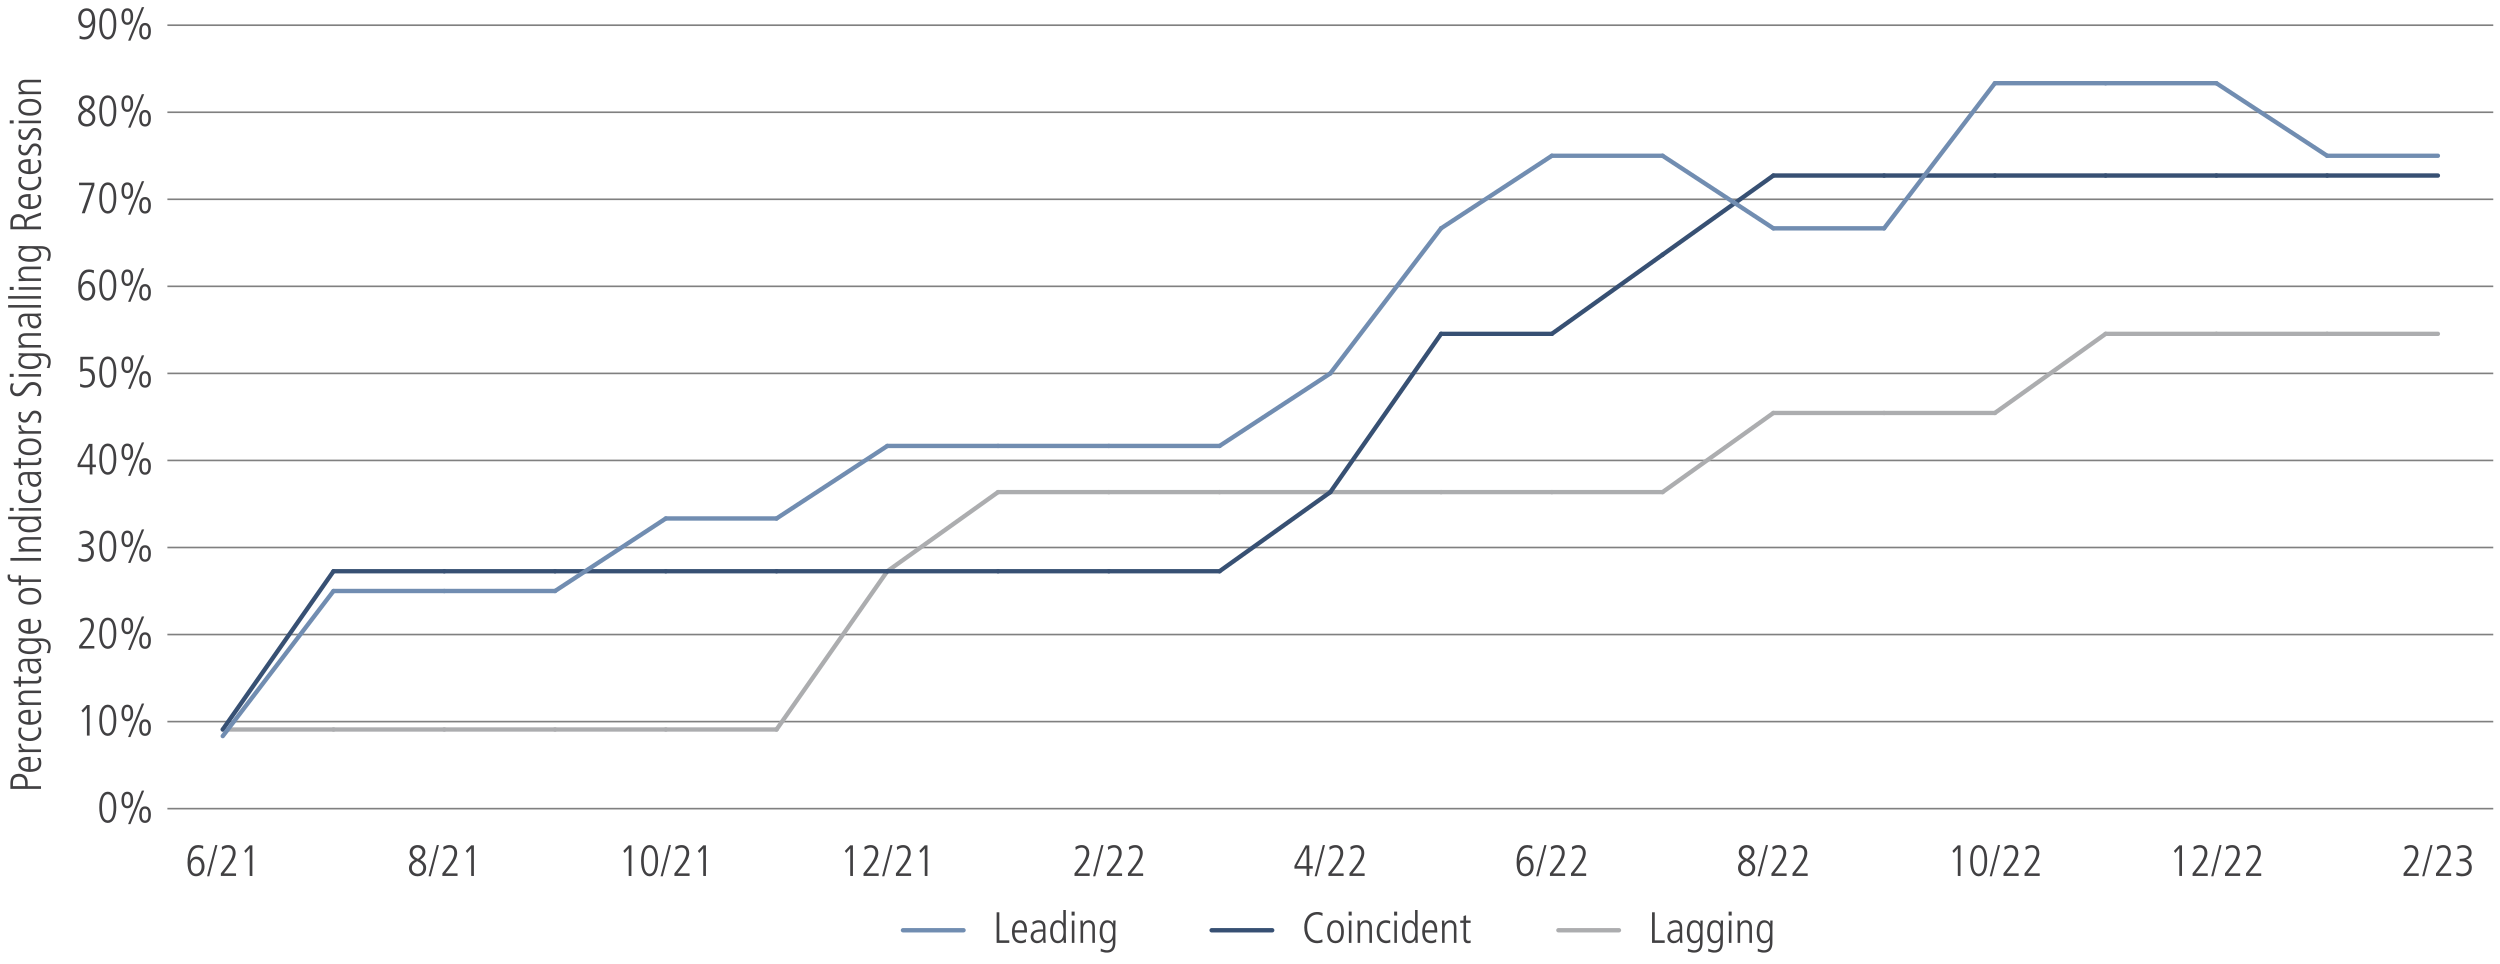 <?xml version="1.0" encoding="utf-8"?>
<!-- Generator: Adobe Illustrator 27.4.0, SVG Export Plug-In . SVG Version: 6.00 Build 0)  -->
<svg version="1.1" id="Chart_1" xmlns="http://www.w3.org/2000/svg" xmlns:xlink="http://www.w3.org/1999/xlink" x="0px" y="0px"
	 viewBox="0 0 1140 439.79" style="enable-background:new 0 0 1140 439.79;" xml:space="preserve">
<style type="text/css">
	.st0{fill:#414042;}
	.st1{fill:none;stroke:#808080;stroke-width:0.75;stroke-miterlimit:10;}
	.st2{fill:none;}
	.st3{fill:none;stroke:#ACADAF;stroke-width:2;stroke-linecap:round;stroke-linejoin:round;stroke-miterlimit:10;}
	.st4{fill:none;stroke:#375073;stroke-width:2;stroke-linecap:round;stroke-linejoin:round;stroke-miterlimit:10;}
	.st5{fill:none;stroke:#718DB1;stroke-width:2;stroke-linecap:round;stroke-linejoin:round;stroke-miterlimit:10;}
</style>
<g>
	<g>
		<path class="st0" d="M18.7,359.73H4.74v-2.64c0-2.58,1.14-4.24,3.94-4.24c2.8,0,3.94,1.86,3.94,3.92v1.72h6.08V359.73z
			 M11.46,357.23c0-1.94-0.7-3.06-2.82-3.06c-2.64,0-2.74,1.84-2.74,3.24v1.08h5.56V357.23z"/>
		<path class="st0" d="M18.26,345.61c0.42,0.74,0.58,1.5,0.58,2.38c0,2.56-1.76,4-5.26,4c-3.68,0-5.22-1.8-5.22-3.62
			c0-2.94,3.06-3.26,5.62-3.26v5.64c2.46,0,3.78-1.06,3.78-2.88c0-0.66-0.34-1.64-0.84-2.2L18.26,345.61z M12.9,346.35
			c-2.16,0-3.46,0.8-3.46,2.08c0,1.32,1.6,2.28,3.46,2.32V346.35z"/>
		<path class="st0" d="M18.7,342.93h-7.24c-0.34,0-1.34,0.04-2.96,0.08v-1.08l1.62-0.08v-0.04c-1.14-0.56-1.76-1.32-1.76-2.66v-0.06
			H9.6c0,1.9,0.9,2.68,2.6,2.68h6.5V342.93z"/>
		<path class="st0" d="M18.46,331.69c0.22,0.5,0.38,1.26,0.38,1.98c0,2.42-1.98,4.24-5.2,4.24c-3.36,0-5.28-1.56-5.28-4.22
			c0-0.78,0.14-1.34,0.36-1.9l1.32,0.06c-0.34,0.4-0.52,1.18-0.52,1.84c0,1.78,1.32,2.98,3.78,2.98c2.9,0,4.38-1.32,4.38-3.16
			c0-0.62-0.2-1.4-0.54-1.72L18.46,331.69z"/>
		<path class="st0" d="M18.26,324.13c0.42,0.74,0.58,1.5,0.58,2.38c0,2.56-1.76,4-5.26,4c-3.68,0-5.22-1.8-5.22-3.62
			c0-2.94,3.06-3.26,5.62-3.26v5.64c2.46,0,3.78-1.06,3.78-2.88c0-0.66-0.34-1.64-0.84-2.2L18.26,324.13z M12.9,324.87
			c-2.16,0-3.46,0.8-3.46,2.08c0,1.32,1.6,2.28,3.46,2.32V324.87z"/>
		<path class="st0" d="M18.7,316.07h-6.96c-0.74,0-2.3,0.08-2.3,1.9c0,1.42,1.38,2.32,2.86,2.32h6.4v1.16h-7.06
			c-0.94,0-2.58,0.08-3.14,0.08v-1.08c0.34-0.04,0.92-0.06,1.5-0.08v-0.04c-1.1-0.56-1.64-1.46-1.64-2.6c0-2.84,2.88-2.82,3.44-2.82
			h6.9V316.07z"/>
		<path class="st0" d="M18.7,308.43c0.1,0.32,0.14,0.76,0.14,1.32c0,1.28-0.84,1.92-2.28,1.92H9.58v1.52H8.5v-1.52H6.46l-0.36-1.16
			h2.4v-2.08h1.08v2.08h6.7c1.02,0,1.48-0.32,1.48-1.12c0-0.4-0.04-0.62-0.22-0.96H18.7z"/>
		<path class="st0" d="M18.7,301.35l-1.46,0.08v0.04c1.12,0.7,1.6,1.56,1.6,2.84c0,1.6-1.3,2.86-2.98,2.86c-3.2,0-3.3-3.42-3.3-4.92
			v-0.74h-0.24c-2.16,0-2.88,0.7-2.88,2.12c0,0.86,0.4,1.76,1.04,2.56l-1.22,0.18c-0.74-1.28-0.9-1.98-0.9-2.8
			c0-2.02,1.12-3.14,3.3-3.14h4.9c0.34,0,0.88-0.02,2.14-0.12V301.35z M13.56,301.51c0,2.5,0.04,4.42,2.3,4.42
			c1.04,0,1.9-0.78,1.9-1.88c0-1.46-1.08-2.54-2.92-2.54H13.56z"/>
		<path class="st0" d="M17.3,292.29v0.04c1.04,0.62,1.54,1.38,1.54,2.58c0,2.16-2.26,3.38-4.86,3.38c-3.7,0-5.62-1.22-5.62-3.44
			c0-1.28,0.58-2.06,1.64-2.68v-0.04H8.5v-1.08c0.08,0,1.96,0.08,3,0.08h7.06c2.94,0,4.58,1.24,4.58,3.82c0,1-0.1,1.34-0.56,2.9
			l-1.3-0.08c0.48-0.82,0.78-2,0.78-2.82c0-1.74-1.18-2.66-3.28-2.66H17.3z M13.48,292.21c-2.62,0-4.04,0.84-4.04,2.52
			c0,1.5,1.36,2.32,4.18,2.32c2.7,0,4.14-0.8,4.14-2.34C17.76,293.03,16.5,292.21,13.48,292.21z"/>
		<path class="st0" d="M18.26,282.65c0.42,0.74,0.58,1.5,0.58,2.38c0,2.56-1.76,4-5.26,4c-3.68,0-5.22-1.8-5.22-3.62
			c0-2.94,3.06-3.26,5.62-3.26v5.64c2.46,0,3.78-1.06,3.78-2.88c0-0.66-0.34-1.64-0.84-2.2L18.26,282.65z M12.9,283.39
			c-2.16,0-3.46,0.8-3.46,2.08c0,1.32,1.6,2.28,3.46,2.32V283.39z"/>
		<path class="st0" d="M13.6,275.71c-3.26,0-5.24-1.32-5.24-3.82c0-2.5,1.98-3.82,5.24-3.82c3.34,0,5.24,1.34,5.24,3.82
			S16.94,275.71,13.6,275.71z M13.6,269.31c-2.74,0-4.16,0.92-4.16,2.6c0,1.62,1.38,2.56,4.16,2.56c2.8,0,4.16-0.92,4.16-2.58
			C17.76,270.21,16.34,269.31,13.6,269.31z"/>
		<path class="st0" d="M18.7,265.37H9.58v1.58H8.5v-1.58H6.24c-1.9,0-2.78-0.8-2.78-2.5c0-0.22,0-0.5,0.1-0.88h1.16
			c-0.12,0.3-0.18,0.58-0.18,0.92c0,0.88,0.6,1.3,1.5,1.3H8.5v-1.8h1.08v1.8h9.12V265.37z"/>
		<path class="st0" d="M18.7,255.67H4.74v-1.24H18.7V255.67z"/>
		<path class="st0" d="M18.7,246.09h-6.96c-0.74,0-2.3,0.08-2.3,1.9c0,1.42,1.38,2.32,2.86,2.32h6.4v1.16h-7.06
			c-0.94,0-2.58,0.08-3.14,0.08v-1.08c0.34-0.04,0.92-0.06,1.5-0.08v-0.04c-1.1-0.56-1.64-1.46-1.64-2.6c0-2.84,2.88-2.82,3.44-2.82
			h6.9V246.09z"/>
		<path class="st0" d="M18.7,236.59h-1.4v0.04c1.12,0.86,1.54,1.56,1.54,2.68c0,2.22-1.92,3.44-5.6,3.44c-2.6,0-4.88-1.18-4.88-3.38
			c0-1.28,0.5-2.04,1.46-2.58v-0.04H3.7v-1.16h11.62c0.54,0,1.52,0,3.38-0.08V236.59z M13.7,236.67c-1.64,0-4.26,0.12-4.26,2.5
			c0,1.5,1.34,2.34,4.16,2.34s4.16-0.86,4.16-2.32C17.76,237.51,16.34,236.67,13.7,236.67z"/>
		<path class="st0" d="M6.24,232.97h-1.8v-1.4h1.8V232.97z M18.7,232.85H8.5v-1.16h10.2V232.85z"/>
		<path class="st0" d="M18.46,223.19c0.22,0.5,0.38,1.26,0.38,1.98c0,2.42-1.98,4.24-5.2,4.24c-3.36,0-5.28-1.56-5.28-4.22
			c0-0.78,0.14-1.34,0.36-1.9l1.32,0.06c-0.34,0.4-0.52,1.18-0.52,1.84c0,1.78,1.32,2.98,3.78,2.98c2.9,0,4.38-1.32,4.38-3.16
			c0-0.62-0.2-1.4-0.54-1.72L18.46,223.19z"/>
		<path class="st0" d="M18.7,216.19l-1.46,0.08v0.04c1.12,0.7,1.6,1.56,1.6,2.84c0,1.6-1.3,2.86-2.98,2.86c-3.2,0-3.3-3.42-3.3-4.92
			v-0.74h-0.24c-2.16,0-2.88,0.7-2.88,2.12c0,0.86,0.4,1.76,1.04,2.56l-1.22,0.18c-0.74-1.28-0.9-1.98-0.9-2.8
			c0-2.02,1.12-3.14,3.3-3.14h4.9c0.34,0,0.88-0.02,2.14-0.12V216.19z M13.56,216.35c0,2.5,0.04,4.42,2.3,4.42
			c1.04,0,1.9-0.78,1.9-1.88c0-1.46-1.08-2.54-2.92-2.54H13.56z"/>
		<path class="st0" d="M18.7,208.83c0.1,0.32,0.14,0.76,0.14,1.32c0,1.28-0.84,1.92-2.28,1.92H9.58v1.52H8.5v-1.52H6.46l-0.36-1.16
			h2.4v-2.08h1.08v2.08h6.7c1.02,0,1.48-0.32,1.48-1.12c0-0.4-0.04-0.62-0.22-0.96H18.7z"/>
		<path class="st0" d="M13.6,207.57c-3.26,0-5.24-1.32-5.24-3.82c0-2.5,1.98-3.82,5.24-3.82c3.34,0,5.24,1.34,5.24,3.82
			S16.94,207.57,13.6,207.57z M13.6,201.17c-2.74,0-4.16,0.92-4.16,2.6c0,1.62,1.38,2.56,4.16,2.56c2.8,0,4.16-0.92,4.16-2.58
			C17.76,202.07,16.34,201.17,13.6,201.17z"/>
		<path class="st0" d="M18.7,197.75h-7.24c-0.34,0-1.34,0.04-2.96,0.08v-1.08l1.62-0.08v-0.04c-1.14-0.56-1.76-1.32-1.76-2.66v-0.06
			H9.6c0,1.9,0.9,2.68,2.6,2.68h6.5V197.75z"/>
		<path class="st0" d="M17.06,192.68c0.4-0.62,0.7-1.58,0.7-2.32c0-1.04-0.76-1.88-1.76-1.88c-0.86,0-1.26,0.36-2.06,1.96
			c-0.8,1.62-1.4,2.26-2.76,2.26c-1.8,0-2.82-1.46-2.82-3c0-0.48,0.08-1.12,0.3-1.88l1.2,0.16c-0.22,0.56-0.42,1.08-0.42,1.74
			c0,1.04,0.74,1.74,1.64,1.74c0.8,0,1.1-0.28,1.7-1.4c0.92-1.7,1.4-2.82,3.1-2.82c1.82,0,2.96,1.26,2.96,3.04
			c0,0.9-0.14,1.68-0.48,2.56L17.06,192.68z"/>
		<path class="st0" d="M16.74,180.51c0.64-0.72,0.94-1.66,0.94-2.46c0-1.68-1.24-2.52-2.52-2.52c-1.26,0-2.02,0.56-3,2.04
			c-1.66,2.54-2.42,3.12-4.18,3.12c-2.18,0-3.38-1.52-3.38-3.66c0-0.64,0.12-1.36,0.44-2.18l1.4,0.06c-0.56,0.88-0.68,1.5-0.68,2.22
			c0,1.18,0.74,2.24,2.04,2.24c1.6,0,2.24-1.18,2.8-1.92c1.86-2.52,2.46-3.24,4.38-3.24c2.26,0,3.86,1.56,3.86,3.74
			c0,0.96-0.26,2.02-0.66,2.64L16.74,180.51z"/>
		<path class="st0" d="M6.24,171.86h-1.8v-1.4h1.8V171.86z M18.7,171.74H8.5v-1.16h10.2V171.74z"/>
		<path class="st0" d="M17.3,162.29v0.04c1.04,0.62,1.54,1.38,1.54,2.58c0,2.16-2.26,3.38-4.86,3.38c-3.7,0-5.62-1.22-5.62-3.44
			c0-1.28,0.58-2.06,1.64-2.68v-0.04H8.5v-1.08c0.08,0,1.96,0.08,3,0.08h7.06c2.94,0,4.58,1.24,4.58,3.82c0,1-0.1,1.34-0.56,2.9
			l-1.3-0.08c0.48-0.82,0.78-2,0.78-2.82c0-1.74-1.18-2.66-3.28-2.66H17.3z M13.48,162.21c-2.62,0-4.04,0.84-4.04,2.52
			c0,1.5,1.36,2.32,4.18,2.32c2.7,0,4.14-0.8,4.14-2.34C17.76,163.03,16.5,162.21,13.48,162.21z"/>
		<path class="st0" d="M18.7,153.11h-6.96c-0.74,0-2.3,0.08-2.3,1.9c0,1.42,1.38,2.32,2.86,2.32h6.4v1.16h-7.06
			c-0.94,0-2.58,0.08-3.14,0.08v-1.08c0.34-0.04,0.92-0.06,1.5-0.08v-0.04c-1.1-0.56-1.64-1.46-1.64-2.6c0-2.84,2.88-2.82,3.44-2.82
			h6.9V153.11z"/>
		<path class="st0" d="M18.7,143.95l-1.46,0.08v0.04c1.12,0.7,1.6,1.56,1.6,2.84c0,1.6-1.3,2.86-2.98,2.86c-3.2,0-3.3-3.42-3.3-4.92
			v-0.74h-0.24c-2.16,0-2.88,0.7-2.88,2.12c0,0.86,0.4,1.76,1.04,2.56l-1.22,0.18c-0.74-1.28-0.9-1.98-0.9-2.8
			c0-2.02,1.12-3.14,3.3-3.14h4.9c0.34,0,0.88-0.02,2.14-0.12V143.95z M13.56,144.11c0,2.5,0.04,4.42,2.3,4.42
			c1.04,0,1.9-0.78,1.9-1.88c0-1.46-1.08-2.54-2.92-2.54H13.56z"/>
		<path class="st0" d="M18.7,140.26h-15v-1.16h15V140.26z"/>
		<path class="st0" d="M18.7,136.18h-15v-1.16h15V136.18z"/>
		<path class="st0" d="M6.24,132.22h-1.8v-1.4h1.8V132.22z M18.7,132.1H8.5v-1.16h10.2V132.1z"/>
		<path class="st0" d="M18.7,122.74h-6.96c-0.74,0-2.3,0.08-2.3,1.9c0,1.42,1.38,2.32,2.86,2.32h6.4v1.16h-7.06
			c-0.94,0-2.58,0.08-3.14,0.08v-1.08c0.34-0.04,0.92-0.06,1.5-0.08V127c-1.1-0.56-1.64-1.46-1.64-2.6c0-2.84,2.88-2.82,3.44-2.82
			h6.9V122.74z"/>
		<path class="st0" d="M17.3,113.39v0.04c1.04,0.62,1.54,1.38,1.54,2.58c0,2.16-2.26,3.38-4.86,3.38c-3.7,0-5.62-1.22-5.62-3.44
			c0-1.28,0.58-2.06,1.64-2.68v-0.04H8.5v-1.08c0.08,0,1.96,0.08,3,0.08h7.06c2.94,0,4.58,1.24,4.58,3.82c0,1-0.1,1.34-0.56,2.9
			l-1.3-0.08c0.48-0.82,0.78-2,0.78-2.82c0-1.74-1.18-2.66-3.28-2.66H17.3z M13.48,113.31c-2.62,0-4.04,0.84-4.04,2.52
			c0,1.5,1.36,2.32,4.18,2.32c2.7,0,4.14-0.8,4.14-2.34C17.76,114.13,16.5,113.31,13.48,113.31z"/>
		<path class="st0" d="M18.7,98.19l-4.78,1.7c-1.28,0.46-1.72,0.84-1.72,1.84v1.58h6.5v1.24H4.74v-3.3c0-2.16,1.38-3.6,3.56-3.6
			c1.86,0,3.04,0.98,3.38,2.74h0.04c0.16-0.8,0.64-1.22,1.2-1.42l5.78-2.1V98.19z M11.04,101.56c0-1.66-1.16-2.58-2.7-2.58
			c-1.6,0-2.44,0.96-2.44,2.66v1.68h5.14V101.56z"/>
		<path class="st0" d="M18.26,88.95c0.42,0.74,0.58,1.5,0.58,2.38c0,2.56-1.76,4-5.26,4c-3.68,0-5.22-1.8-5.22-3.62
			c0-2.94,3.06-3.26,5.62-3.26v5.64c2.46,0,3.78-1.06,3.78-2.88c0-0.66-0.34-1.64-0.84-2.2L18.26,88.95z M12.9,89.7
			c-2.16,0-3.46,0.8-3.46,2.08c0,1.32,1.6,2.28,3.46,2.32V89.7z"/>
		<path class="st0" d="M18.46,80.59c0.22,0.5,0.38,1.26,0.38,1.98c0,2.42-1.98,4.24-5.2,4.24c-3.36,0-5.28-1.56-5.28-4.22
			c0-0.78,0.14-1.34,0.36-1.9l1.32,0.06c-0.34,0.4-0.52,1.18-0.52,1.84c0,1.78,1.32,2.98,3.78,2.98c2.9,0,4.38-1.32,4.38-3.16
			c0-0.62-0.2-1.4-0.54-1.72L18.46,80.59z"/>
		<path class="st0" d="M18.26,73.03c0.42,0.74,0.58,1.5,0.58,2.38c0,2.56-1.76,4-5.26,4c-3.68,0-5.22-1.8-5.22-3.62
			c0-2.94,3.06-3.26,5.62-3.26v5.64c2.46,0,3.78-1.06,3.78-2.88c0-0.66-0.34-1.64-0.84-2.2L18.26,73.03z M12.9,73.78
			c-2.16,0-3.46,0.8-3.46,2.08c0,1.32,1.6,2.28,3.46,2.32V73.78z"/>
		<path class="st0" d="M17.06,70.84c0.4-0.62,0.7-1.58,0.7-2.32c0-1.04-0.76-1.88-1.76-1.88c-0.86,0-1.26,0.36-2.06,1.96
			c-0.8,1.62-1.4,2.26-2.76,2.26c-1.8,0-2.82-1.46-2.82-3c0-0.48,0.08-1.12,0.3-1.88l1.2,0.16c-0.22,0.56-0.42,1.08-0.42,1.74
			c0,1.04,0.74,1.74,1.64,1.74c0.8,0,1.1-0.28,1.7-1.4c0.92-1.7,1.4-2.82,3.1-2.82c1.82,0,2.96,1.26,2.96,3.04
			c0,0.9-0.14,1.68-0.48,2.56L17.06,70.84z"/>
		<path class="st0" d="M17.06,63.8c0.4-0.62,0.7-1.58,0.7-2.32c0-1.04-0.76-1.88-1.76-1.88c-0.86,0-1.26,0.36-2.06,1.96
			c-0.8,1.62-1.4,2.26-2.76,2.26c-1.8,0-2.82-1.46-2.82-3c0-0.48,0.08-1.12,0.3-1.88l1.2,0.16c-0.22,0.56-0.42,1.08-0.42,1.74
			c0,1.04,0.74,1.74,1.64,1.74c0.8,0,1.1-0.28,1.7-1.4c0.92-1.7,1.4-2.82,3.1-2.82c1.82,0,2.96,1.26,2.96,3.04
			c0,0.9-0.14,1.68-0.48,2.56L17.06,63.8z"/>
		<path class="st0" d="M6.24,56.3h-1.8v-1.4h1.8V56.3z M18.7,56.18H8.5v-1.16h10.2V56.18z"/>
		<path class="st0" d="M13.6,52.74c-3.26,0-5.24-1.32-5.24-3.82s1.98-3.82,5.24-3.82c3.34,0,5.24,1.34,5.24,3.82
			S16.94,52.74,13.6,52.74z M13.6,46.34c-2.74,0-4.16,0.92-4.16,2.6c0,1.62,1.38,2.56,4.16,2.56c2.8,0,4.16-0.92,4.16-2.58
			C17.76,47.24,16.34,46.34,13.6,46.34z"/>
		<path class="st0" d="M18.7,37.54h-6.96c-0.74,0-2.3,0.08-2.3,1.9c0,1.42,1.38,2.32,2.86,2.32h6.4v1.16h-7.06
			C10.7,42.92,9.06,43,8.5,43v-1.08c0.34-0.04,0.92-0.06,1.5-0.08V41.8c-1.1-0.56-1.64-1.46-1.64-2.6c0-2.84,2.88-2.82,3.44-2.82
			h6.9V37.54z"/>
	</g>
	<line class="st1" x1="76.33" y1="368.74" x2="1136.93" y2="368.74"/>
	<g>
		<path class="st0" d="M45.27,368.14c0-4.42,1.38-7.12,3.88-7.12c2.54,0,3.88,2.72,3.88,7.12s-1.38,7.12-3.88,7.12
			C46.65,375.26,45.27,372.55,45.27,368.14z M51.79,368.14c0-3.92-0.9-5.96-2.64-5.96c-1.68,0-2.64,1.98-2.64,5.96
			c0,3.94,0.96,5.96,2.64,5.96C50.85,374.1,51.79,372.08,51.79,368.14z"/>
		<path class="st0" d="M55.39,364.8c0-2.4,0.92-3.78,2.66-3.78c1.7,0,2.66,1.32,2.66,3.78s-0.96,3.78-2.66,3.78
			C56.31,368.58,55.39,367.2,55.39,364.8z M59.55,364.8c0-2-0.56-2.7-1.5-2.7c-0.94,0-1.5,0.68-1.5,2.7c0,2.08,0.6,2.7,1.5,2.7
			C58.95,367.5,59.55,366.88,59.55,364.8z M58.41,375.79l6.26-15.28h1.08l-6.26,15.28H58.41z M63.49,371.48
			c0-2.46,0.96-3.78,2.66-3.78c1.74,0,2.66,1.38,2.66,3.78s-0.92,3.78-2.66,3.78C64.45,375.26,63.49,373.94,63.49,371.48z
			 M67.65,371.48c0-2.02-0.58-2.7-1.52-2.7c-0.88,0-1.48,0.62-1.48,2.7c0,2.06,0.56,2.7,1.5,2.7
			C67.05,374.18,67.65,373.56,67.65,371.48z"/>
	</g>
	<g>
		<path class="st0" d="M39.63,335.43v-12.56l-1.8,2.08l-0.68-0.92l2.48-2.56h1.24v13.96H39.63z"/>
		<path class="st0" d="M45.27,328.45c0-4.42,1.38-7.12,3.88-7.12c2.54,0,3.88,2.72,3.88,7.12s-1.38,7.12-3.88,7.12
			C46.65,335.57,45.27,332.85,45.27,328.45z M51.79,328.45c0-3.92-0.9-5.96-2.64-5.96c-1.68,0-2.64,1.98-2.64,5.96
			c0,3.94,0.96,5.96,2.64,5.96C50.85,334.41,51.79,332.39,51.79,328.45z"/>
		<path class="st0" d="M55.39,325.11c0-2.4,0.92-3.78,2.66-3.78c1.7,0,2.66,1.32,2.66,3.78s-0.96,3.78-2.66,3.78
			C56.31,328.89,55.39,327.51,55.39,325.11z M59.55,325.11c0-2-0.56-2.7-1.5-2.7c-0.94,0-1.5,0.68-1.5,2.7c0,2.08,0.6,2.7,1.5,2.7
			C58.95,327.81,59.55,327.19,59.55,325.11z M58.41,336.09l6.26-15.28h1.08l-6.26,15.28H58.41z M63.49,331.79
			c0-2.46,0.96-3.78,2.66-3.78c1.74,0,2.66,1.38,2.66,3.78s-0.92,3.78-2.66,3.78C64.45,335.57,63.49,334.25,63.49,331.79z
			 M67.65,331.79c0-2.02-0.58-2.7-1.52-2.7c-0.88,0-1.48,0.62-1.48,2.7c0,2.06,0.56,2.7,1.5,2.7
			C67.05,334.49,67.65,333.87,67.65,331.79z"/>
	</g>
	<g>
		<path class="st0" d="M36.09,295.74v-1.22l2.16-2.68c1.98-2.46,3.26-4.76,3.26-6.54c0-1.6-0.76-2.5-2.18-2.5
			c-0.86,0-1.92,0.48-2.66,1.1l-0.18-1.38c0.96-0.62,1.92-0.88,2.94-0.88c2.1,0,3.4,1.5,3.4,3.66c0,1.76-0.86,3.72-3.58,7.1
			l-1.76,2.18h5.52v1.16H36.09z"/>
		<path class="st0" d="M45.27,288.76c0-4.42,1.38-7.12,3.88-7.12c2.54,0,3.88,2.72,3.88,7.12s-1.38,7.12-3.88,7.12
			C46.65,295.88,45.27,293.16,45.27,288.76z M51.79,288.76c0-3.92-0.9-5.96-2.64-5.96c-1.68,0-2.64,1.98-2.64,5.96
			c0,3.94,0.96,5.96,2.64,5.96C50.85,294.72,51.79,292.7,51.79,288.76z"/>
		<path class="st0" d="M55.39,285.41c0-2.4,0.92-3.78,2.66-3.78c1.7,0,2.66,1.32,2.66,3.78s-0.96,3.78-2.66,3.78
			C56.31,289.2,55.39,287.81,55.39,285.41z M59.55,285.41c0-2-0.56-2.7-1.5-2.7c-0.94,0-1.5,0.68-1.5,2.7c0,2.08,0.6,2.7,1.5,2.7
			C58.95,288.11,59.55,287.49,59.55,285.41z M58.41,296.4l6.26-15.28h1.08l-6.26,15.28H58.41z M63.49,292.1
			c0-2.46,0.96-3.78,2.66-3.78c1.74,0,2.66,1.38,2.66,3.78s-0.92,3.78-2.66,3.78C64.45,295.88,63.49,294.56,63.49,292.1z
			 M67.65,292.1c0-2.02-0.58-2.7-1.52-2.7c-0.88,0-1.48,0.62-1.48,2.7c0,2.06,0.56,2.7,1.5,2.7
			C67.05,294.8,67.65,294.18,67.65,292.1z"/>
	</g>
	<g>
		<path class="st0" d="M35.83,254.26c0.62,0.38,1.82,0.76,2.62,0.76c1.84,0,3.06-1.1,3.06-3c0-1.66-1.24-2.64-3.18-2.64h-1.06v-1.16
			c2.96,0,4.14-0.9,4.14-2.6c0-1.42-0.94-2.52-2.78-2.52c-0.78,0-1.56,0.28-2.3,0.82l-0.1-1.32c0.48-0.32,1.78-0.66,2.58-0.66
			c2.42,0,3.92,1.54,3.92,3.56c0,1.52-0.8,2.62-2.5,3.12v0.04c1.46,0.28,2.6,1.7,2.6,3.52c0,2.56-1.58,4-4.52,4
			c-0.98,0-1.76-0.14-2.58-0.56L35.83,254.26z"/>
		<path class="st0" d="M45.27,249.06c0-4.42,1.38-7.12,3.88-7.12c2.54,0,3.88,2.72,3.88,7.12s-1.38,7.12-3.88,7.12
			C46.65,256.18,45.27,253.46,45.27,249.06z M51.79,249.06c0-3.92-0.9-5.96-2.64-5.96c-1.68,0-2.64,1.98-2.64,5.96
			c0,3.94,0.96,5.96,2.64,5.96C50.85,255.02,51.79,253,51.79,249.06z"/>
		<path class="st0" d="M55.39,245.72c0-2.4,0.92-3.78,2.66-3.78c1.7,0,2.66,1.32,2.66,3.78s-0.96,3.78-2.66,3.78
			C56.31,249.5,55.39,248.12,55.39,245.72z M59.55,245.72c0-2-0.56-2.7-1.5-2.7c-0.94,0-1.5,0.68-1.5,2.7c0,2.08,0.6,2.7,1.5,2.7
			C58.95,248.42,59.55,247.8,59.55,245.72z M58.41,256.7l6.26-15.28h1.08l-6.26,15.28H58.41z M63.49,252.4
			c0-2.46,0.96-3.78,2.66-3.78c1.74,0,2.66,1.38,2.66,3.78s-0.92,3.78-2.66,3.78C64.45,256.18,63.49,254.86,63.49,252.4z
			 M67.65,252.4c0-2.02-0.58-2.7-1.52-2.7c-0.88,0-1.48,0.62-1.48,2.7c0,2.06,0.56,2.7,1.5,2.7
			C67.05,255.1,67.65,254.48,67.65,252.4z"/>
	</g>
	<g>
		<path class="st0" d="M40.91,216.35v-3.34h-5.54v-1.26l5.14-9.36h1.64v9.46h1.58v1.16h-1.58v3.34H40.91z M40.91,203.63h-0.04
			l-4.42,8.22h4.46V203.63z"/>
		<path class="st0" d="M45.27,209.37c0-4.42,1.38-7.12,3.88-7.12c2.54,0,3.88,2.72,3.88,7.12s-1.38,7.12-3.88,7.12
			C46.65,216.49,45.27,213.77,45.27,209.37z M51.79,209.37c0-3.92-0.9-5.96-2.64-5.96c-1.68,0-2.64,1.98-2.64,5.96
			c0,3.94,0.96,5.96,2.64,5.96C50.85,215.33,51.79,213.31,51.79,209.37z"/>
		<path class="st0" d="M55.39,206.03c0-2.4,0.92-3.78,2.66-3.78c1.7,0,2.66,1.32,2.66,3.78s-0.96,3.78-2.66,3.78
			C56.31,209.81,55.39,208.43,55.39,206.03z M59.55,206.03c0-2-0.56-2.7-1.5-2.7c-0.94,0-1.5,0.68-1.5,2.7c0,2.08,0.6,2.7,1.5,2.7
			C58.95,208.73,59.55,208.11,59.55,206.03z M58.41,217.01l6.26-15.28h1.08l-6.26,15.28H58.41z M63.49,212.71
			c0-2.46,0.96-3.78,2.66-3.78c1.74,0,2.66,1.38,2.66,3.78s-0.92,3.78-2.66,3.78C64.45,216.49,63.49,215.17,63.49,212.71z
			 M67.65,212.71c0-2.02-0.58-2.7-1.52-2.7c-0.88,0-1.48,0.62-1.48,2.7c0,2.06,0.56,2.7,1.5,2.7
			C67.05,215.41,67.65,214.79,67.65,212.71z"/>
	</g>
	<g>
		<path class="st0" d="M36.55,174.91c0.74,0.48,1.6,0.72,2.4,0.72c1.9,0,3.04-1.34,3.04-3.42c0-1.9-1.04-3.08-3.04-3.08
			c-0.82,0-1.44,0.12-2.32,0.5v-6.94h5.94v1.16h-4.78v4.4c0.38-0.14,0.98-0.28,1.54-0.28c2.62,0,3.98,1.46,3.98,4.24
			c0,2.82-1.62,4.58-4.42,4.58c-0.86,0-1.48-0.12-2.4-0.54L36.55,174.91z"/>
		<path class="st0" d="M45.27,169.67c0-4.42,1.38-7.12,3.88-7.12c2.54,0,3.88,2.72,3.88,7.12s-1.38,7.12-3.88,7.12
			C46.65,176.79,45.27,174.07,45.27,169.67z M51.79,169.67c0-3.92-0.9-5.96-2.64-5.96c-1.68,0-2.64,1.98-2.64,5.96
			c0,3.94,0.96,5.96,2.64,5.96C50.85,175.63,51.79,173.61,51.79,169.67z"/>
		<path class="st0" d="M55.39,166.33c0-2.4,0.92-3.78,2.66-3.78c1.7,0,2.66,1.32,2.66,3.78s-0.96,3.78-2.66,3.78
			C56.31,170.11,55.39,168.73,55.39,166.33z M59.55,166.33c0-2-0.56-2.7-1.5-2.7c-0.94,0-1.5,0.68-1.5,2.7c0,2.08,0.6,2.7,1.5,2.7
			C58.95,169.03,59.55,168.41,59.55,166.33z M58.41,177.31l6.26-15.28h1.08l-6.26,15.28H58.41z M63.49,173.01
			c0-2.46,0.96-3.78,2.66-3.78c1.74,0,2.66,1.38,2.66,3.78s-0.92,3.78-2.66,3.78C64.45,176.79,63.49,175.47,63.49,173.01z
			 M67.65,173.01c0-2.02-0.58-2.7-1.52-2.7c-0.88,0-1.48,0.62-1.48,2.7c0,2.06,0.56,2.7,1.5,2.7
			C67.05,175.71,67.65,175.09,67.65,173.01z"/>
	</g>
	<g>
		<path class="st0" d="M36.87,130.08c0.5-1.18,1.6-1.96,2.9-1.96c2.36,0,3.66,2.12,3.66,4.58c0,2.4-1.4,4.4-3.88,4.4
			c-2.5,0-3.88-2.2-3.88-6.2c0-5.44,1.74-8.04,4.88-8.04c0.74,0,1.6,0.16,2.3,0.38l-0.1,1.4c-0.9-0.5-1.42-0.62-2.08-0.62
			c-2.34,0-3.7,2.24-3.84,6.06H36.87z M42.11,132.52c0-1.66-0.88-3.24-2.56-3.24c-1.36,0-2.4,1.28-2.4,3.26c0,2.18,0.98,3.4,2.4,3.4
			C41.05,135.94,42.11,134.7,42.11,132.52z"/>
		<path class="st0" d="M45.27,129.98c0-4.42,1.38-7.12,3.88-7.12c2.54,0,3.88,2.72,3.88,7.12s-1.38,7.12-3.88,7.12
			C46.65,137.1,45.27,134.38,45.27,129.98z M51.79,129.98c0-3.92-0.9-5.96-2.64-5.96c-1.68,0-2.64,1.98-2.64,5.96
			c0,3.94,0.96,5.96,2.64,5.96C50.85,135.94,51.79,133.92,51.79,129.98z"/>
		<path class="st0" d="M55.39,126.64c0-2.4,0.92-3.78,2.66-3.78c1.7,0,2.66,1.32,2.66,3.78s-0.96,3.78-2.66,3.78
			C56.31,130.42,55.39,129.04,55.39,126.64z M59.55,126.64c0-2-0.56-2.7-1.5-2.7c-0.94,0-1.5,0.68-1.5,2.7c0,2.08,0.6,2.7,1.5,2.7
			C58.95,129.34,59.55,128.72,59.55,126.64z M58.41,137.62l6.26-15.28h1.08l-6.26,15.28H58.41z M63.49,133.32
			c0-2.46,0.96-3.78,2.66-3.78c1.74,0,2.66,1.38,2.66,3.78c0,2.4-0.92,3.78-2.66,3.78C64.45,137.1,63.49,135.78,63.49,133.32z
			 M67.65,133.32c0-2.02-0.58-2.7-1.52-2.7c-0.88,0-1.48,0.62-1.48,2.7c0,2.06,0.56,2.7,1.5,2.7
			C67.05,136.02,67.65,135.4,67.65,133.32z"/>
	</g>
	<g>
		<path class="st0" d="M37.27,97.26l4.54-12.8h-5.76V83.3h7v1.22l-4.38,12.74H37.27z"/>
		<path class="st0" d="M45.27,90.28c0-4.42,1.38-7.12,3.88-7.12c2.54,0,3.88,2.72,3.88,7.12s-1.38,7.12-3.88,7.12
			C46.65,97.4,45.27,94.68,45.27,90.28z M51.79,90.28c0-3.92-0.9-5.96-2.64-5.96c-1.68,0-2.64,1.98-2.64,5.96
			c0,3.94,0.96,5.96,2.64,5.96C50.85,96.24,51.79,94.22,51.79,90.28z"/>
		<path class="st0" d="M55.39,86.94c0-2.4,0.92-3.78,2.66-3.78c1.7,0,2.66,1.32,2.66,3.78s-0.96,3.78-2.66,3.78
			C56.31,90.72,55.39,89.34,55.39,86.94z M59.55,86.94c0-2-0.56-2.7-1.5-2.7c-0.94,0-1.5,0.68-1.5,2.7c0,2.08,0.6,2.7,1.5,2.7
			C58.95,89.64,59.55,89.02,59.55,86.94z M58.41,97.92l6.26-15.28h1.08l-6.26,15.28H58.41z M63.49,93.62c0-2.46,0.96-3.78,2.66-3.78
			c1.74,0,2.66,1.38,2.66,3.78c0,2.4-0.92,3.78-2.66,3.78C64.45,97.4,63.49,96.08,63.49,93.62z M67.65,93.62
			c0-2.02-0.58-2.7-1.52-2.7c-0.88,0-1.48,0.62-1.48,2.7c0,2.06,0.56,2.7,1.5,2.7C67.05,96.32,67.65,95.7,67.65,93.62z"/>
	</g>
	<g>
		<path class="st0" d="M43.47,53.87c0,1.86-1.16,3.84-3.94,3.84c-2.32,0-3.9-1.58-3.9-3.78c0-1.66,1.04-2.94,2.66-3.64
			c-1.52-0.82-2.32-2.06-2.32-3.56c0-2.08,1.7-3.26,3.62-3.26c2.26,0,3.52,1.38,3.52,3.2c0,1.28-0.56,2.32-2.38,3.58
			C42.89,51.35,43.47,52.45,43.47,53.87z M36.95,53.97c0,1.46,1.08,2.58,2.66,2.58c1.32,0,2.54-0.88,2.54-2.66
			c0-1.26-0.84-2.2-2.78-3.08C37.53,51.79,36.95,52.67,36.95,53.97z M41.79,46.73c0-1.2-1-2.1-2.28-2.1c-1.14,0-2.22,0.96-2.22,2.24
			c0,1.2,0.9,2.32,2.5,2.9C41.21,48.75,41.79,47.67,41.79,46.73z"/>
		<path class="st0" d="M45.27,50.59c0-4.42,1.38-7.12,3.88-7.12c2.54,0,3.88,2.72,3.88,7.12s-1.38,7.12-3.88,7.12
			C46.65,57.71,45.27,54.99,45.27,50.59z M51.79,50.59c0-3.92-0.9-5.96-2.64-5.96c-1.68,0-2.64,1.98-2.64,5.96
			c0,3.94,0.96,5.96,2.64,5.96C50.85,56.55,51.79,54.53,51.79,50.59z"/>
		<path class="st0" d="M55.39,47.25c0-2.4,0.92-3.78,2.66-3.78c1.7,0,2.66,1.32,2.66,3.78s-0.96,3.78-2.66,3.78
			C56.31,51.03,55.39,49.65,55.39,47.25z M59.55,47.25c0-2-0.56-2.7-1.5-2.7c-0.94,0-1.5,0.68-1.5,2.7c0,2.08,0.6,2.7,1.5,2.7
			C58.95,49.95,59.55,49.33,59.55,47.25z M58.41,58.23l6.26-15.28h1.08l-6.26,15.28H58.41z M63.49,53.93c0-2.46,0.96-3.78,2.66-3.78
			c1.74,0,2.66,1.38,2.66,3.78c0,2.4-0.92,3.78-2.66,3.78C64.45,57.71,63.49,56.39,63.49,53.93z M67.65,53.93
			c0-2.02-0.58-2.7-1.52-2.7c-0.88,0-1.48,0.62-1.48,2.7c0,2.06,0.56,2.7,1.5,2.7C67.05,56.63,67.65,56.01,67.65,53.93z"/>
	</g>
	<g>
		<path class="st0" d="M36.35,16.24c0.78,0.46,1.3,0.62,2.08,0.62c2.32,0,3.74-2.24,3.84-6.06h-0.04c-0.5,1.18-1.6,1.96-2.9,1.96
			c-2.36,0-3.66-2.12-3.66-4.58c0-2.48,1.46-4.4,3.88-4.4c2.54,0,3.88,2.22,3.88,6.2c0,5.44-1.74,8.04-4.88,8.04
			c-0.74,0-1.6-0.16-2.3-0.38L36.35,16.24z M41.95,8.31c0-2.16-0.98-3.38-2.4-3.38c-1.5,0-2.56,1.26-2.56,3.42
			c0,1.66,0.86,3.24,2.56,3.24C40.93,11.6,41.95,10.32,41.95,8.31z"/>
		<path class="st0" d="M45.27,10.9c0-4.42,1.38-7.12,3.88-7.12c2.54,0,3.88,2.72,3.88,7.12s-1.38,7.12-3.88,7.12
			C46.65,18.02,45.27,15.3,45.27,10.9z M51.79,10.9c0-3.92-0.9-5.96-2.64-5.96c-1.68,0-2.64,1.98-2.64,5.96
			c0,3.94,0.96,5.96,2.64,5.96C50.85,16.86,51.79,14.84,51.79,10.9z"/>
		<path class="st0" d="M55.39,7.55c0-2.4,0.92-3.78,2.66-3.78c1.7,0,2.66,1.32,2.66,3.78s-0.96,3.78-2.66,3.78
			C56.31,11.34,55.39,9.95,55.39,7.55z M59.55,7.55c0-2-0.56-2.7-1.5-2.7c-0.94,0-1.5,0.68-1.5,2.7c0,2.08,0.6,2.7,1.5,2.7
			C58.95,10.26,59.55,9.63,59.55,7.55z M58.41,18.54l6.26-15.28h1.08l-6.26,15.28H58.41z M63.49,14.24c0-2.46,0.96-3.78,2.66-3.78
			c1.74,0,2.66,1.38,2.66,3.78c0,2.4-0.92,3.78-2.66,3.78C64.45,18.02,63.49,16.7,63.49,14.24z M67.65,14.24
			c0-2.02-0.58-2.7-1.52-2.7c-0.88,0-1.48,0.62-1.48,2.7c0,2.06,0.56,2.7,1.5,2.7C67.05,16.94,67.65,16.32,67.65,14.24z"/>
	</g>
	<line class="st1" x1="76.33" y1="329.05" x2="1136.93" y2="329.05"/>
	<line class="st1" x1="76.33" y1="289.35" x2="1136.93" y2="289.35"/>
	<line class="st1" x1="76.33" y1="249.66" x2="1136.93" y2="249.66"/>
	<line class="st1" x1="76.33" y1="209.96" x2="1136.93" y2="209.96"/>
	<line class="st1" x1="76.33" y1="170.27" x2="1136.93" y2="170.27"/>
	<line class="st1" x1="76.33" y1="130.57" x2="1136.93" y2="130.57"/>
	<line class="st1" x1="76.33" y1="90.88" x2="1136.93" y2="90.88"/>
	<line class="st1" x1="76.33" y1="51.19" x2="1136.93" y2="51.19"/>
	<line class="st1" x1="76.33" y1="11.49" x2="1136.93" y2="11.49"/>
	<line class="st3" x1="710.63" y1="424.19" x2="738.24" y2="424.19"/>
	<line class="st3" x1="152.08" y1="332.65" x2="101.58" y2="332.65"/>
	<line class="st3" x1="202.59" y1="332.65" x2="152.08" y2="332.65"/>
	<line class="st3" x1="253.09" y1="332.65" x2="202.59" y2="332.65"/>
	<line class="st3" x1="303.6" y1="332.65" x2="253.09" y2="332.65"/>
	<line class="st3" x1="354.1" y1="332.65" x2="303.6" y2="332.65"/>
	<line class="st3" x1="404.61" y1="260.48" x2="354.1" y2="332.65"/>
	<line class="st3" x1="455.11" y1="224.4" x2="404.61" y2="260.48"/>
	<line class="st3" x1="505.62" y1="224.4" x2="455.11" y2="224.4"/>
	<line class="st3" x1="556.12" y1="224.4" x2="505.62" y2="224.4"/>
	<line class="st3" x1="606.63" y1="224.4" x2="556.12" y2="224.4"/>
	<line class="st3" x1="657.13" y1="224.4" x2="606.63" y2="224.4"/>
	<line class="st3" x1="707.64" y1="224.4" x2="657.13" y2="224.4"/>
	<line class="st3" x1="758.14" y1="224.4" x2="707.64" y2="224.4"/>
	<line class="st3" x1="808.65" y1="188.31" x2="758.14" y2="224.4"/>
	<line class="st3" x1="859.15" y1="188.31" x2="808.65" y2="188.31"/>
	<line class="st3" x1="909.66" y1="188.31" x2="859.15" y2="188.31"/>
	<line class="st3" x1="960.16" y1="152.23" x2="909.66" y2="188.31"/>
	<line class="st3" x1="1010.67" y1="152.23" x2="960.16" y2="152.23"/>
	<line class="st3" x1="1061.17" y1="152.23" x2="1010.67" y2="152.23"/>
	<line class="st3" x1="1111.67" y1="152.23" x2="1061.17" y2="152.23"/>
	<line class="st4" x1="552.51" y1="424.2" x2="580.12" y2="424.2"/>
	<line class="st4" x1="152.08" y1="260.48" x2="101.58" y2="332.65"/>
	<line class="st4" x1="202.59" y1="260.48" x2="152.08" y2="260.48"/>
	<line class="st4" x1="253.09" y1="260.48" x2="202.59" y2="260.48"/>
	<line class="st4" x1="303.6" y1="260.48" x2="253.09" y2="260.48"/>
	<line class="st4" x1="354.1" y1="260.48" x2="303.6" y2="260.48"/>
	<line class="st4" x1="404.61" y1="260.48" x2="354.1" y2="260.48"/>
	<line class="st4" x1="455.11" y1="260.48" x2="404.61" y2="260.48"/>
	<line class="st4" x1="505.62" y1="260.48" x2="455.11" y2="260.48"/>
	<line class="st4" x1="556.12" y1="260.48" x2="505.62" y2="260.48"/>
	<line class="st4" x1="606.63" y1="224.4" x2="556.12" y2="260.48"/>
	<line class="st4" x1="657.13" y1="152.23" x2="606.63" y2="224.4"/>
	<line class="st4" x1="707.64" y1="152.23" x2="657.13" y2="152.23"/>
	<line class="st4" x1="758.14" y1="116.14" x2="707.64" y2="152.23"/>
	<line class="st4" x1="808.65" y1="80.05" x2="758.14" y2="116.14"/>
	<line class="st4" x1="859.15" y1="80.05" x2="808.65" y2="80.05"/>
	<line class="st4" x1="909.66" y1="80.05" x2="859.15" y2="80.05"/>
	<line class="st4" x1="960.16" y1="80.05" x2="909.66" y2="80.05"/>
	<line class="st4" x1="1010.67" y1="80.05" x2="960.16" y2="80.05"/>
	<line class="st4" x1="1061.17" y1="80.05" x2="1010.67" y2="80.05"/>
	<line class="st4" x1="1111.67" y1="80.05" x2="1061.17" y2="80.05"/>
	<line class="st5" x1="411.76" y1="424.19" x2="439.37" y2="424.19"/>
	<line class="st5" x1="152.08" y1="269.5" x2="101.58" y2="335.66"/>
	<line class="st5" x1="202.59" y1="269.5" x2="152.08" y2="269.5"/>
	<line class="st5" x1="253.09" y1="269.5" x2="202.59" y2="269.5"/>
	<line class="st5" x1="303.6" y1="236.43" x2="253.09" y2="269.5"/>
	<line class="st5" x1="354.1" y1="236.43" x2="303.6" y2="236.43"/>
	<line class="st5" x1="404.61" y1="203.35" x2="354.1" y2="236.43"/>
	<line class="st5" x1="455.11" y1="203.35" x2="404.61" y2="203.35"/>
	<line class="st5" x1="505.62" y1="203.35" x2="455.11" y2="203.35"/>
	<line class="st5" x1="556.12" y1="203.35" x2="505.62" y2="203.35"/>
	<line class="st5" x1="606.63" y1="170.27" x2="556.12" y2="203.35"/>
	<line class="st5" x1="657.13" y1="104.11" x2="606.63" y2="170.27"/>
	<line class="st5" x1="707.64" y1="71.03" x2="657.13" y2="104.11"/>
	<line class="st5" x1="758.14" y1="71.03" x2="707.64" y2="71.03"/>
	<line class="st5" x1="808.65" y1="104.11" x2="758.14" y2="71.03"/>
	<line class="st5" x1="859.15" y1="104.11" x2="808.65" y2="104.11"/>
	<line class="st5" x1="909.66" y1="37.95" x2="859.15" y2="104.11"/>
	<line class="st5" x1="960.16" y1="37.95" x2="909.66" y2="37.95"/>
	<line class="st5" x1="1010.67" y1="37.95" x2="960.16" y2="37.95"/>
	<line class="st5" x1="1061.17" y1="71.03" x2="1010.67" y2="37.95"/>
	<line class="st5" x1="1111.67" y1="71.03" x2="1061.17" y2="71.03"/>
	<g>
		<path class="st0" d="M753.33,429.96V416h1.24v12.8h4.54v1.16H753.33z"/>
		<path class="st0" d="M766.15,429.96l-0.08-1.46h-0.04c-0.7,1.12-1.56,1.6-2.84,1.6c-1.6,0-2.86-1.3-2.86-2.98
			c0-3.2,3.42-3.3,4.92-3.3h0.74v-0.24c0-2.16-0.7-2.88-2.12-2.88c-0.86,0-1.76,0.4-2.56,1.04l-0.18-1.22
			c1.28-0.74,1.98-0.9,2.8-0.9c2.02,0,3.14,1.12,3.14,3.3v4.9c0,0.34,0.02,0.88,0.12,2.14H766.15z M765.99,424.82
			c-2.5,0-4.42,0.04-4.42,2.3c0,1.04,0.78,1.9,1.88,1.9c1.46,0,2.54-1.08,2.54-2.92V424.82z"/>
		<path class="st0" d="M775.21,428.56h-0.04c-0.62,1.04-1.38,1.54-2.58,1.54c-2.16,0-3.38-2.26-3.38-4.86c0-3.7,1.22-5.62,3.44-5.62
			c1.28,0,2.06,0.58,2.68,1.64h0.04v-1.5h1.08c0,0.08-0.08,1.96-0.08,3v7.06c0,2.94-1.24,4.58-3.82,4.58c-1,0-1.34-0.1-2.9-0.56
			l0.08-1.3c0.82,0.48,2,0.78,2.82,0.78c1.74,0,2.66-1.18,2.66-3.28V428.56z M775.29,424.74c0-2.62-0.84-4.04-2.52-4.04
			c-1.5,0-2.32,1.36-2.32,4.18c0,2.7,0.8,4.14,2.34,4.14C774.47,429.02,775.29,427.76,775.29,424.74z"/>
		<path class="st0" d="M784.47,428.56h-0.04c-0.62,1.04-1.38,1.54-2.58,1.54c-2.16,0-3.38-2.26-3.38-4.86c0-3.7,1.22-5.62,3.44-5.62
			c1.28,0,2.06,0.58,2.68,1.64h0.04v-1.5h1.08c0,0.08-0.08,1.96-0.08,3v7.06c0,2.94-1.24,4.58-3.82,4.58c-1,0-1.34-0.1-2.9-0.56
			l0.08-1.3c0.82,0.48,2,0.78,2.82,0.78c1.74,0,2.66-1.18,2.66-3.28V428.56z M784.55,424.74c0-2.62-0.84-4.04-2.52-4.04
			c-1.5,0-2.32,1.36-2.32,4.18c0,2.7,0.8,4.14,2.34,4.14C783.73,429.02,784.55,427.76,784.55,424.74z"/>
		<path class="st0" d="M788.25,417.5v-1.8h1.4v1.8H788.25z M788.37,429.96v-10.2h1.16v10.2H788.37z"/>
		<path class="st0" d="M797.73,429.96V423c0-0.74-0.08-2.3-1.9-2.3c-1.42,0-2.32,1.38-2.32,2.86v6.4h-1.16v-7.06
			c0-0.94-0.08-2.58-0.08-3.14h1.08c0.04,0.34,0.06,0.92,0.08,1.5h0.04c0.56-1.1,1.46-1.64,2.6-1.64c2.84,0,2.82,2.88,2.82,3.44v6.9
			H797.73z"/>
		<path class="st0" d="M807.07,428.56h-0.04c-0.62,1.04-1.38,1.54-2.58,1.54c-2.16,0-3.38-2.26-3.38-4.86c0-3.7,1.22-5.62,3.44-5.62
			c1.28,0,2.06,0.58,2.68,1.64h0.04v-1.5h1.08c0,0.08-0.08,1.96-0.08,3v7.06c0,2.94-1.24,4.58-3.82,4.58c-1,0-1.34-0.1-2.9-0.56
			l0.08-1.3c0.82,0.48,2,0.78,2.82,0.78c1.74,0,2.66-1.18,2.66-3.28V428.56z M807.15,424.74c0-2.62-0.84-4.04-2.52-4.04
			c-1.5,0-2.32,1.36-2.32,4.18c0,2.7,0.8,4.14,2.34,4.14C806.33,429.02,807.15,427.76,807.15,424.74z"/>
	</g>
	<g>
		<path class="st0" d="M603.05,429.66c-0.66,0.26-1.52,0.44-2.38,0.44c-3.76,0-5.92-2.96-5.92-7.2c0-3.88,1.9-7.04,5.98-7.04
			c0.94,0,1.78,0.2,2.36,0.46l-0.06,1.4c-0.56-0.4-1.54-0.7-2.36-0.7c-1.7,0-4.6,1.04-4.6,5.96c0,3.82,2.1,5.96,4.58,5.96
			c0.74,0,1.36-0.12,2.34-0.62L603.05,429.66z"/>
		<path class="st0" d="M605.17,424.86c0-3.26,1.32-5.24,3.82-5.24c2.5,0,3.82,1.98,3.82,5.24c0,3.34-1.34,5.24-3.82,5.24
			S605.17,428.2,605.17,424.86z M611.57,424.86c0-2.74-0.92-4.16-2.6-4.16c-1.62,0-2.56,1.38-2.56,4.16c0,2.8,0.92,4.16,2.58,4.16
			C610.67,429.02,611.57,427.6,611.57,424.86z"/>
		<path class="st0" d="M614.97,417.5v-1.8h1.4v1.8H614.97z M615.09,429.96v-10.2h1.16v10.2H615.09z"/>
		<path class="st0" d="M624.45,429.96V423c0-0.74-0.08-2.3-1.9-2.3c-1.42,0-2.32,1.38-2.32,2.86v6.4h-1.16v-7.06
			c0-0.94-0.08-2.58-0.08-3.14h1.08c0.04,0.34,0.06,0.92,0.08,1.5h0.04c0.56-1.1,1.46-1.64,2.6-1.64c2.84,0,2.82,2.88,2.82,3.44v6.9
			H624.45z"/>
		<path class="st0" d="M634.01,429.72c-0.5,0.22-1.26,0.38-1.98,0.38c-2.42,0-4.24-1.98-4.24-5.2c0-3.36,1.56-5.28,4.22-5.28
			c0.78,0,1.34,0.14,1.9,0.36l-0.06,1.32c-0.4-0.34-1.18-0.52-1.84-0.52c-1.78,0-2.98,1.32-2.98,3.78c0,2.9,1.32,4.38,3.16,4.38
			c0.62,0,1.4-0.2,1.72-0.54L634.01,429.72z"/>
		<path class="st0" d="M635.71,417.5v-1.8h1.4v1.8H635.71z M635.83,429.96v-10.2h1.16v10.2H635.83z"/>
		<path class="st0" d="M645.43,429.96v-1.4h-0.04c-0.86,1.12-1.56,1.54-2.68,1.54c-2.22,0-3.44-1.92-3.44-5.6
			c0-2.6,1.18-4.88,3.38-4.88c1.28,0,2.04,0.5,2.58,1.46h0.04v-6.12h1.16v11.62c0,0.54,0,1.52,0.08,3.38H645.43z M645.35,424.96
			c0-1.64-0.12-4.26-2.5-4.26c-1.5,0-2.34,1.34-2.34,4.16c0,2.82,0.86,4.16,2.32,4.16C644.51,429.02,645.35,427.6,645.35,424.96z"/>
		<path class="st0" d="M654.91,429.52c-0.74,0.42-1.5,0.58-2.38,0.58c-2.56,0-4-1.76-4-5.26c0-3.68,1.8-5.22,3.62-5.22
			c2.94,0,3.26,3.06,3.26,5.62h-5.64c0,2.46,1.06,3.78,2.88,3.78c0.66,0,1.64-0.34,2.2-0.84L654.91,429.52z M654.17,424.16
			c0-2.16-0.8-3.46-2.08-3.46c-1.32,0-2.28,1.6-2.32,3.46H654.17z"/>
		<path class="st0" d="M662.97,429.96V423c0-0.74-0.08-2.3-1.9-2.3c-1.42,0-2.32,1.38-2.32,2.86v6.4h-1.16v-7.06
			c0-0.94-0.08-2.58-0.08-3.14h1.08c0.04,0.34,0.06,0.92,0.08,1.5h0.04c0.56-1.1,1.46-1.64,2.6-1.64c2.84,0,2.82,2.88,2.82,3.44v6.9
			H662.97z"/>
		<path class="st0" d="M670.61,429.96c-0.32,0.1-0.76,0.14-1.32,0.14c-1.28,0-1.92-0.84-1.92-2.28v-6.98h-1.52v-1.08h1.52v-2.04
			l1.16-0.36v2.4h2.08v1.08h-2.08v6.7c0,1.02,0.32,1.48,1.12,1.48c0.4,0,0.62-0.04,0.96-0.22V429.96z"/>
	</g>
	<g>
		<path class="st0" d="M454.46,429.96V416h1.24v12.8h4.54v1.16H454.46z"/>
		<path class="st0" d="M467.84,429.52c-0.74,0.42-1.5,0.58-2.38,0.58c-2.56,0-4-1.76-4-5.26c0-3.68,1.8-5.22,3.62-5.22
			c2.94,0,3.26,3.06,3.26,5.62h-5.64c0,2.46,1.06,3.78,2.88,3.78c0.66,0,1.64-0.34,2.2-0.84L467.84,429.52z M467.1,424.16
			c0-2.16-0.8-3.46-2.08-3.46c-1.32,0-2.28,1.6-2.32,3.46H467.1z"/>
		<path class="st0" d="M475.8,429.96l-0.08-1.46h-0.04c-0.7,1.12-1.56,1.6-2.84,1.6c-1.6,0-2.86-1.3-2.86-2.98
			c0-3.2,3.42-3.3,4.92-3.3h0.74v-0.24c0-2.16-0.7-2.88-2.12-2.88c-0.86,0-1.76,0.4-2.56,1.04l-0.18-1.22
			c1.28-0.74,1.98-0.9,2.8-0.9c2.02,0,3.14,1.12,3.14,3.3v4.9c0,0.34,0.02,0.88,0.12,2.14H475.8z M475.64,424.82
			c-2.5,0-4.42,0.04-4.42,2.3c0,1.04,0.78,1.9,1.88,1.9c1.46,0,2.54-1.08,2.54-2.92V424.82z"/>
		<path class="st0" d="M485.02,429.96v-1.4h-0.04c-0.86,1.12-1.56,1.54-2.68,1.54c-2.22,0-3.44-1.92-3.44-5.6
			c0-2.6,1.18-4.88,3.38-4.88c1.28,0,2.04,0.5,2.58,1.46h0.04v-6.12h1.16v11.62c0,0.54,0,1.52,0.08,3.38H485.02z M484.94,424.96
			c0-1.64-0.12-4.26-2.5-4.26c-1.5,0-2.34,1.34-2.34,4.16c0,2.82,0.86,4.16,2.32,4.16C484.1,429.02,484.94,427.6,484.94,424.96z"/>
		<path class="st0" d="M488.64,417.5v-1.8h1.4v1.8H488.64z M488.76,429.96v-10.2h1.16v10.2H488.76z"/>
		<path class="st0" d="M498.12,429.96V423c0-0.74-0.08-2.3-1.9-2.3c-1.42,0-2.32,1.38-2.32,2.86v6.4h-1.16v-7.06
			c0-0.94-0.08-2.58-0.08-3.14h1.08c0.04,0.34,0.06,0.92,0.08,1.5h0.04c0.56-1.1,1.46-1.64,2.6-1.64c2.84,0,2.82,2.88,2.82,3.44v6.9
			H498.12z"/>
		<path class="st0" d="M507.46,428.56h-0.04c-0.62,1.04-1.38,1.54-2.58,1.54c-2.16,0-3.38-2.26-3.38-4.86c0-3.7,1.22-5.62,3.44-5.62
			c1.28,0,2.06,0.58,2.68,1.64h0.04v-1.5h1.08c0,0.08-0.08,1.96-0.08,3v7.06c0,2.94-1.24,4.58-3.82,4.58c-1,0-1.34-0.1-2.9-0.56
			l0.08-1.3c0.82,0.48,2,0.78,2.82,0.78c1.74,0,2.66-1.18,2.66-3.28V428.56z M507.54,424.74c0-2.62-0.84-4.04-2.52-4.04
			c-1.5,0-2.32,1.36-2.32,4.18c0,2.7,0.8,4.14,2.34,4.14C506.72,429.02,507.54,427.76,507.54,424.74z"/>
	</g>
	<g>
		<path class="st0" d="M1096.03,399.44v-1.22l2.16-2.68c1.98-2.46,3.26-4.76,3.26-6.54c0-1.6-0.76-2.5-2.18-2.5
			c-0.86,0-1.92,0.48-2.66,1.1l-0.18-1.38c0.96-0.62,1.92-0.88,2.94-0.88c2.1,0,3.4,1.5,3.4,3.66c0,1.76-0.86,3.72-3.58,7.1
			l-1.76,2.18h5.52v1.16H1096.03z"/>
		<path class="st0" d="M1104.51,399.58l3.76-14.24h0.98l-3.74,14.24H1104.51z"/>
		<path class="st0" d="M1110.81,399.44v-1.22l2.16-2.68c1.98-2.46,3.26-4.76,3.26-6.54c0-1.6-0.76-2.5-2.18-2.5
			c-0.86,0-1.92,0.48-2.66,1.1l-0.18-1.38c0.96-0.62,1.92-0.88,2.94-0.88c2.1,0,3.4,1.5,3.4,3.66c0,1.76-0.86,3.72-3.58,7.1
			l-1.76,2.18h5.52v1.16H1110.81z"/>
		<path class="st0" d="M1120.15,397.66c0.62,0.38,1.82,0.76,2.62,0.76c1.84,0,3.06-1.1,3.06-3c0-1.66-1.24-2.64-3.18-2.64h-1.06
			v-1.16c2.96,0,4.14-0.9,4.14-2.6c0-1.42-0.94-2.52-2.78-2.52c-0.78,0-1.56,0.28-2.3,0.82l-0.1-1.32c0.48-0.32,1.78-0.66,2.58-0.66
			c2.42,0,3.92,1.54,3.92,3.56c0,1.52-0.8,2.62-2.5,3.12v0.04c1.46,0.28,2.6,1.7,2.6,3.52c0,2.56-1.58,4-4.52,4
			c-0.98,0-1.76-0.14-2.58-0.56L1120.15,397.66z"/>
	</g>
	<g>
		<path class="st0" d="M993.76,399.44v-12.56l-1.8,2.08l-0.68-0.92l2.48-2.56H995v13.96H993.76z"/>
		<path class="st0" d="M999.82,399.44v-1.22l2.16-2.68c1.98-2.46,3.26-4.76,3.26-6.54c0-1.6-0.76-2.5-2.18-2.5
			c-0.86,0-1.92,0.48-2.66,1.1l-0.18-1.38c0.96-0.62,1.92-0.88,2.94-0.88c2.1,0,3.4,1.5,3.4,3.66c0,1.76-0.86,3.72-3.58,7.1
			l-1.76,2.18h5.52v1.16H999.82z"/>
		<path class="st0" d="M1008.3,399.58l3.76-14.24h0.98l-3.74,14.24H1008.3z"/>
		<path class="st0" d="M1014.6,399.44v-1.22l2.16-2.68c1.98-2.46,3.26-4.76,3.26-6.54c0-1.6-0.76-2.5-2.18-2.5
			c-0.86,0-1.92,0.48-2.66,1.1l-0.18-1.38c0.96-0.62,1.92-0.88,2.94-0.88c2.1,0,3.4,1.5,3.4,3.66c0,1.76-0.86,3.72-3.58,7.1
			l-1.76,2.18h5.52v1.16H1014.6z"/>
		<path class="st0" d="M1024.2,399.44v-1.22l2.16-2.68c1.98-2.46,3.26-4.76,3.26-6.54c0-1.6-0.76-2.5-2.18-2.5
			c-0.86,0-1.92,0.48-2.66,1.1l-0.18-1.38c0.96-0.62,1.92-0.88,2.94-0.88c2.1,0,3.4,1.5,3.4,3.66c0,1.76-0.86,3.72-3.58,7.1
			l-1.76,2.18h5.52v1.16H1024.2z"/>
	</g>
	<g>
		<path class="st0" d="M892.75,399.44v-12.56l-1.8,2.08l-0.68-0.92l2.48-2.56h1.24v13.96H892.75z"/>
		<path class="st0" d="M898.39,392.46c0-4.42,1.38-7.12,3.88-7.12c2.54,0,3.88,2.72,3.88,7.12s-1.38,7.12-3.88,7.12
			C899.77,399.58,898.39,396.86,898.39,392.46z M904.91,392.46c0-3.92-0.9-5.96-2.64-5.96c-1.68,0-2.64,1.98-2.64,5.96
			c0,3.94,0.96,5.96,2.64,5.96C903.97,398.42,904.91,396.4,904.91,392.46z"/>
		<path class="st0" d="M907.29,399.58l3.76-14.24h0.98l-3.74,14.24H907.29z"/>
		<path class="st0" d="M913.59,399.44v-1.22l2.16-2.68c1.98-2.46,3.26-4.76,3.26-6.54c0-1.6-0.76-2.5-2.18-2.5
			c-0.86,0-1.92,0.48-2.66,1.1l-0.18-1.38c0.96-0.62,1.92-0.88,2.94-0.88c2.1,0,3.4,1.5,3.4,3.66c0,1.76-0.86,3.72-3.58,7.1
			l-1.76,2.18h5.52v1.16H913.59z"/>
		<path class="st0" d="M923.19,399.44v-1.22l2.16-2.68c1.98-2.46,3.26-4.76,3.26-6.54c0-1.6-0.76-2.5-2.18-2.5
			c-0.86,0-1.92,0.48-2.66,1.1l-0.18-1.38c0.96-0.62,1.92-0.88,2.94-0.88c2.1,0,3.4,1.5,3.4,3.66c0,1.76-0.86,3.72-3.58,7.1
			l-1.76,2.18h5.52v1.16H923.19z"/>
	</g>
	<g>
		<path class="st0" d="M800.38,395.74c0,1.86-1.16,3.84-3.94,3.84c-2.32,0-3.9-1.58-3.9-3.78c0-1.66,1.04-2.94,2.66-3.64
			c-1.52-0.82-2.32-2.06-2.32-3.56c0-2.08,1.7-3.26,3.62-3.26c2.26,0,3.52,1.38,3.52,3.2c0,1.28-0.56,2.32-2.38,3.58
			C799.8,393.22,800.38,394.32,800.38,395.74z M793.86,395.84c0,1.46,1.08,2.58,2.66,2.58c1.32,0,2.54-0.88,2.54-2.66
			c0-1.26-0.84-2.2-2.78-3.08C794.44,393.66,793.86,394.54,793.86,395.84z M798.7,388.6c0-1.2-1-2.1-2.28-2.1
			c-1.14,0-2.22,0.96-2.22,2.24c0,1.2,0.9,2.32,2.5,2.9C798.12,390.62,798.7,389.54,798.7,388.6z"/>
		<path class="st0" d="M801.48,399.58l3.76-14.24h0.98l-3.74,14.24H801.48z"/>
		<path class="st0" d="M807.78,399.44v-1.22l2.16-2.68c1.98-2.46,3.26-4.76,3.26-6.54c0-1.6-0.76-2.5-2.18-2.5
			c-0.86,0-1.92,0.48-2.66,1.1l-0.18-1.38c0.96-0.62,1.92-0.88,2.94-0.88c2.1,0,3.4,1.5,3.4,3.66c0,1.76-0.86,3.72-3.58,7.1
			l-1.76,2.18h5.52v1.16H807.78z"/>
		<path class="st0" d="M817.38,399.44v-1.22l2.16-2.68c1.98-2.46,3.26-4.76,3.26-6.54c0-1.6-0.76-2.5-2.18-2.5
			c-0.86,0-1.92,0.48-2.66,1.1l-0.18-1.38c0.96-0.62,1.92-0.88,2.94-0.88c2.1,0,3.4,1.5,3.4,3.66c0,1.76-0.86,3.72-3.58,7.1
			l-1.76,2.18h5.52v1.16H817.38z"/>
	</g>
	<g>
		<path class="st0" d="M692.77,392.56c0.5-1.18,1.6-1.96,2.9-1.96c2.36,0,3.66,2.12,3.66,4.58c0,2.4-1.4,4.4-3.88,4.4
			c-2.5,0-3.88-2.2-3.88-6.2c0-5.44,1.74-8.04,4.88-8.04c0.74,0,1.6,0.16,2.3,0.38l-0.1,1.4c-0.9-0.5-1.42-0.62-2.08-0.62
			c-2.34,0-3.7,2.24-3.84,6.06H692.77z M698.01,395c0-1.66-0.88-3.24-2.56-3.24c-1.36,0-2.4,1.28-2.4,3.26c0,2.18,0.98,3.4,2.4,3.4
			C696.95,398.42,698.01,397.18,698.01,395z"/>
		<path class="st0" d="M700.47,399.58l3.76-14.24h0.98l-3.74,14.24H700.47z"/>
		<path class="st0" d="M706.77,399.44v-1.22l2.16-2.68c1.98-2.46,3.26-4.76,3.26-6.54c0-1.6-0.76-2.5-2.18-2.5
			c-0.86,0-1.92,0.48-2.66,1.1l-0.18-1.38c0.96-0.62,1.92-0.88,2.94-0.88c2.1,0,3.4,1.5,3.4,3.66c0,1.76-0.86,3.72-3.58,7.1
			l-1.76,2.18h5.52v1.16H706.77z"/>
		<path class="st0" d="M716.37,399.44v-1.22l2.16-2.68c1.98-2.46,3.26-4.76,3.26-6.54c0-1.6-0.76-2.5-2.18-2.5
			c-0.86,0-1.92,0.48-2.66,1.1l-0.18-1.38c0.96-0.62,1.92-0.88,2.94-0.88c2.1,0,3.4,1.5,3.4,3.66c0,1.76-0.86,3.72-3.58,7.1
			l-1.76,2.18h5.52v1.16H716.37z"/>
	</g>
	<g>
		<path class="st0" d="M595.8,399.44v-3.34h-5.54v-1.26l5.14-9.36h1.64v9.46h1.58v1.16h-1.58v3.34H595.8z M595.8,386.72h-0.04
			l-4.42,8.22h4.46V386.72z"/>
		<path class="st0" d="M599.46,399.58l3.76-14.24h0.98l-3.74,14.24H599.46z"/>
		<path class="st0" d="M605.76,399.44v-1.22l2.16-2.68c1.98-2.46,3.26-4.76,3.26-6.54c0-1.6-0.76-2.5-2.18-2.5
			c-0.86,0-1.92,0.48-2.66,1.1l-0.18-1.38c0.96-0.62,1.92-0.88,2.94-0.88c2.1,0,3.4,1.5,3.4,3.66c0,1.76-0.86,3.72-3.58,7.1
			l-1.76,2.18h5.52v1.16H605.76z"/>
		<path class="st0" d="M615.36,399.44v-1.22l2.16-2.68c1.98-2.46,3.26-4.76,3.26-6.54c0-1.6-0.76-2.5-2.18-2.5
			c-0.86,0-1.92,0.48-2.66,1.1l-0.18-1.38c0.96-0.62,1.92-0.88,2.94-0.88c2.1,0,3.4,1.5,3.4,3.66c0,1.76-0.86,3.72-3.58,7.1
			l-1.76,2.18h5.52v1.16H615.36z"/>
	</g>
	<g>
		<path class="st0" d="M489.97,399.44v-1.22l2.16-2.68c1.98-2.46,3.26-4.76,3.26-6.54c0-1.6-0.76-2.5-2.18-2.5
			c-0.86,0-1.92,0.48-2.66,1.1l-0.18-1.38c0.96-0.62,1.92-0.88,2.94-0.88c2.1,0,3.4,1.5,3.4,3.66c0,1.76-0.86,3.72-3.58,7.1
			l-1.76,2.18h5.52v1.16H489.97z"/>
		<path class="st0" d="M498.45,399.58l3.76-14.24h0.98l-3.74,14.24H498.45z"/>
		<path class="st0" d="M504.75,399.44v-1.22l2.16-2.68c1.98-2.46,3.26-4.76,3.26-6.54c0-1.6-0.76-2.5-2.18-2.5
			c-0.86,0-1.92,0.48-2.66,1.1l-0.18-1.38c0.96-0.62,1.92-0.88,2.94-0.88c2.1,0,3.4,1.5,3.4,3.66c0,1.76-0.86,3.72-3.58,7.1
			l-1.76,2.18h5.52v1.16H504.75z"/>
		<path class="st0" d="M514.35,399.44v-1.22l2.16-2.68c1.98-2.46,3.26-4.76,3.26-6.54c0-1.6-0.76-2.5-2.18-2.5
			c-0.86,0-1.92,0.48-2.66,1.1l-0.18-1.38c0.96-0.62,1.92-0.88,2.94-0.88c2.1,0,3.4,1.5,3.4,3.66c0,1.76-0.86,3.72-3.58,7.1
			l-1.76,2.18h5.52v1.16H514.35z"/>
	</g>
	<g>
		<path class="st0" d="M387.7,399.44v-12.56l-1.8,2.08l-0.68-0.92l2.48-2.56h1.24v13.96H387.7z"/>
		<path class="st0" d="M393.76,399.44v-1.22l2.16-2.68c1.98-2.46,3.26-4.76,3.26-6.54c0-1.6-0.76-2.5-2.18-2.5
			c-0.86,0-1.92,0.48-2.66,1.1l-0.18-1.38c0.96-0.62,1.92-0.88,2.94-0.88c2.1,0,3.4,1.5,3.4,3.66c0,1.76-0.86,3.72-3.58,7.1
			l-1.76,2.18h5.52v1.16H393.76z"/>
		<path class="st0" d="M402.24,399.58l3.76-14.24h0.98l-3.74,14.24H402.24z"/>
		<path class="st0" d="M408.54,399.44v-1.22l2.16-2.68c1.98-2.46,3.26-4.76,3.26-6.54c0-1.6-0.76-2.5-2.18-2.5
			c-0.86,0-1.92,0.48-2.66,1.1l-0.18-1.38c0.96-0.62,1.92-0.88,2.94-0.88c2.1,0,3.4,1.5,3.4,3.66c0,1.76-0.86,3.72-3.58,7.1
			l-1.76,2.18h5.52v1.16H408.54z"/>
		<path class="st0" d="M421.68,399.44v-12.56l-1.8,2.08l-0.68-0.92l2.48-2.56h1.24v13.96H421.68z"/>
	</g>
	<g>
		<path class="st0" d="M286.69,399.44v-12.56l-1.8,2.08l-0.68-0.92l2.48-2.56h1.24v13.96H286.69z"/>
		<path class="st0" d="M292.33,392.46c0-4.42,1.38-7.12,3.88-7.12c2.54,0,3.88,2.72,3.88,7.12s-1.38,7.12-3.88,7.12
			C293.71,399.58,292.33,396.86,292.33,392.46z M298.85,392.46c0-3.92-0.9-5.96-2.64-5.96c-1.68,0-2.64,1.98-2.64,5.96
			c0,3.94,0.96,5.96,2.64,5.96C297.91,398.42,298.85,396.4,298.85,392.46z"/>
		<path class="st0" d="M301.23,399.58l3.76-14.24h0.98l-3.74,14.24H301.23z"/>
		<path class="st0" d="M307.53,399.44v-1.22l2.16-2.68c1.98-2.46,3.26-4.76,3.26-6.54c0-1.6-0.76-2.5-2.18-2.5
			c-0.86,0-1.92,0.48-2.66,1.1l-0.18-1.38c0.96-0.62,1.92-0.88,2.94-0.88c2.1,0,3.4,1.5,3.4,3.66c0,1.76-0.86,3.72-3.58,7.1
			l-1.76,2.18h5.52v1.16H307.53z"/>
		<path class="st0" d="M320.67,399.44v-12.56l-1.8,2.08l-0.68-0.92l2.48-2.56h1.24v13.96H320.67z"/>
	</g>
	<g>
		<path class="st0" d="M194.32,395.74c0,1.86-1.16,3.84-3.94,3.84c-2.32,0-3.9-1.58-3.9-3.78c0-1.66,1.04-2.94,2.66-3.64
			c-1.52-0.82-2.32-2.06-2.32-3.56c0-2.08,1.7-3.26,3.62-3.26c2.26,0,3.52,1.38,3.52,3.2c0,1.28-0.56,2.32-2.38,3.58
			C193.74,393.22,194.32,394.32,194.32,395.74z M187.8,395.84c0,1.46,1.08,2.58,2.66,2.58c1.32,0,2.54-0.88,2.54-2.66
			c0-1.26-0.84-2.2-2.78-3.08C188.38,393.66,187.8,394.54,187.8,395.84z M192.64,388.6c0-1.2-1-2.1-2.28-2.1
			c-1.14,0-2.22,0.96-2.22,2.24c0,1.2,0.9,2.32,2.5,2.9C192.06,390.62,192.64,389.54,192.64,388.6z"/>
		<path class="st0" d="M195.42,399.58l3.76-14.24h0.98l-3.74,14.24H195.42z"/>
		<path class="st0" d="M201.72,399.44v-1.22l2.16-2.68c1.98-2.46,3.26-4.76,3.26-6.54c0-1.6-0.76-2.5-2.18-2.5
			c-0.86,0-1.92,0.48-2.66,1.1l-0.18-1.38c0.96-0.62,1.92-0.88,2.94-0.88c2.1,0,3.4,1.5,3.4,3.66c0,1.76-0.86,3.72-3.58,7.1
			l-1.76,2.18h5.52v1.16H201.72z"/>
		<path class="st0" d="M214.86,399.44v-12.56l-1.8,2.08l-0.68-0.92l2.48-2.56h1.24v13.96H214.86z"/>
	</g>
	<g>
		<path class="st0" d="M86.71,392.56c0.5-1.18,1.6-1.96,2.9-1.96c2.36,0,3.66,2.12,3.66,4.58c0,2.4-1.4,4.4-3.88,4.4
			c-2.5,0-3.88-2.2-3.88-6.2c0-5.44,1.74-8.04,4.88-8.04c0.74,0,1.6,0.16,2.3,0.38l-0.1,1.4c-0.9-0.5-1.42-0.62-2.08-0.62
			c-2.34,0-3.7,2.24-3.84,6.06H86.71z M91.95,395c0-1.66-0.88-3.24-2.56-3.24c-1.36,0-2.4,1.28-2.4,3.26c0,2.18,0.98,3.4,2.4,3.4
			C90.89,398.42,91.95,397.18,91.95,395z"/>
		<path class="st0" d="M94.41,399.58l3.76-14.24h0.98l-3.74,14.24H94.41z"/>
		<path class="st0" d="M100.71,399.44v-1.22l2.16-2.68c1.98-2.46,3.26-4.76,3.26-6.54c0-1.6-0.76-2.5-2.18-2.5
			c-0.86,0-1.92,0.48-2.66,1.1l-0.18-1.38c0.96-0.62,1.92-0.88,2.94-0.88c2.1,0,3.4,1.5,3.4,3.66c0,1.76-0.86,3.72-3.58,7.1
			l-1.76,2.18h5.52v1.16H100.71z"/>
		<path class="st0" d="M113.85,399.44v-12.56l-1.8,2.08l-0.68-0.92l2.48-2.56h1.24v13.96H113.85z"/>
	</g>
</g>
</svg>
